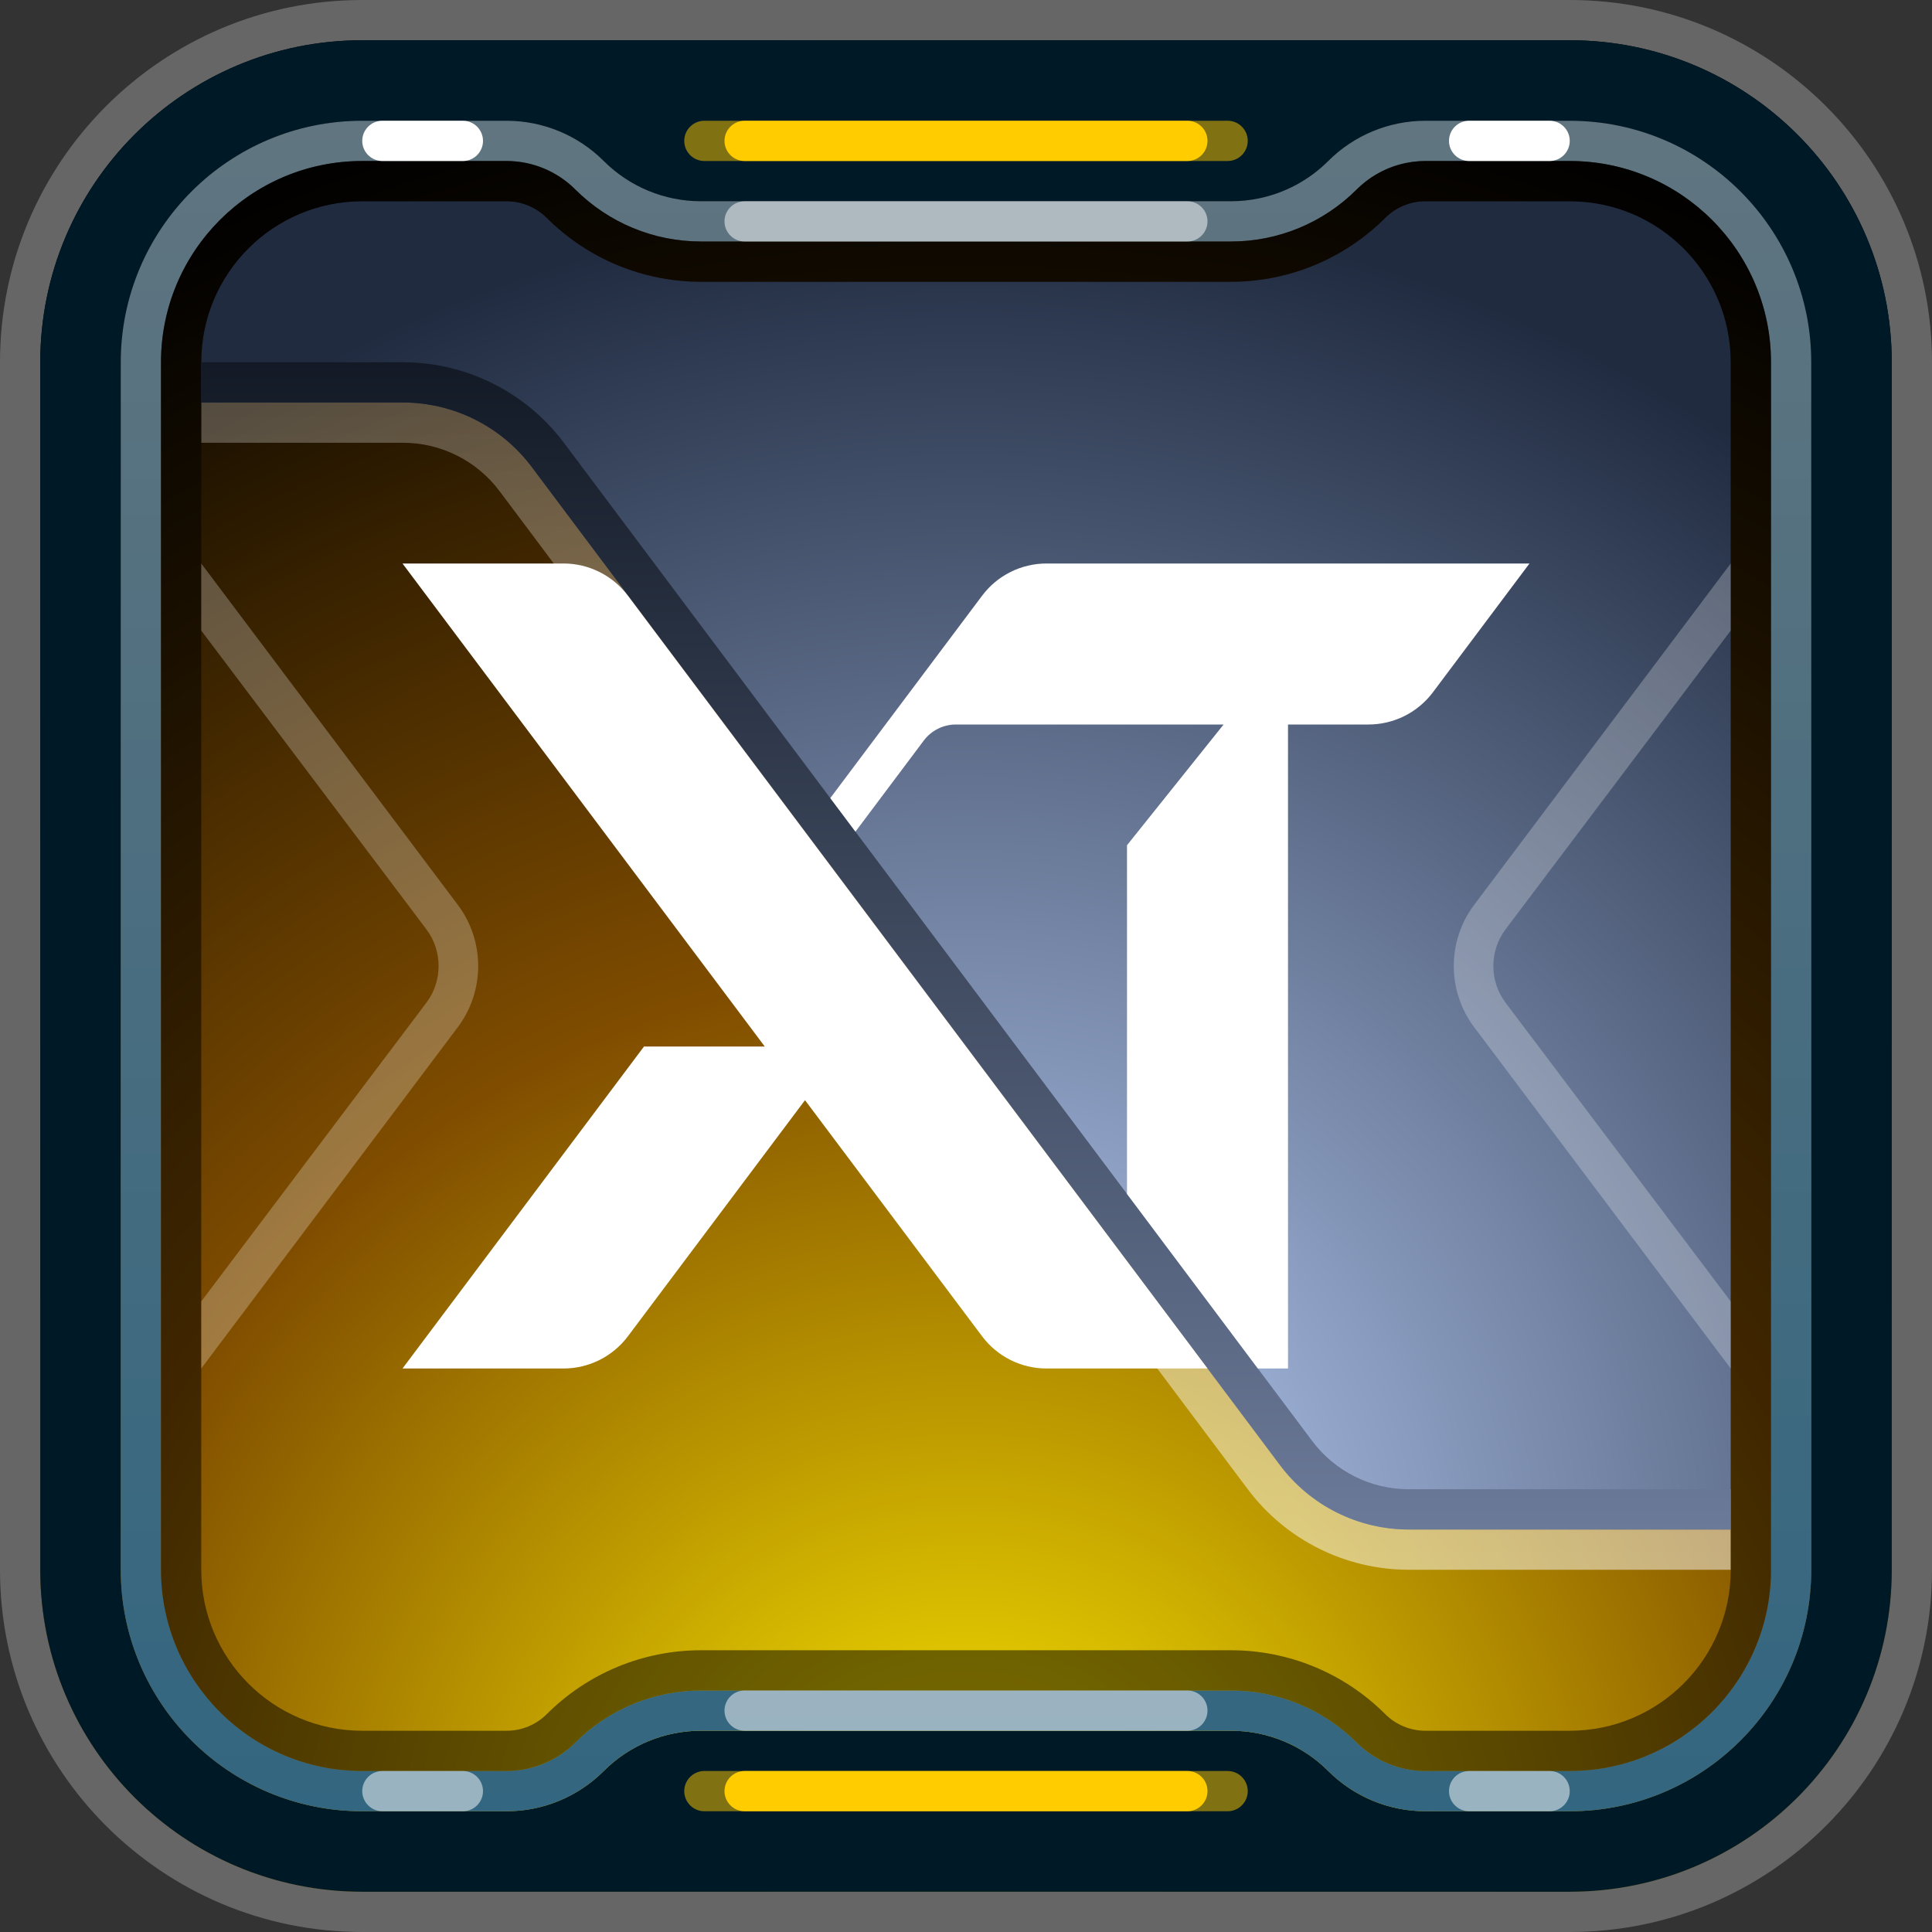 <svg width="96" height="96" viewBox="0 0 96 96" fill="none" xmlns="http://www.w3.org/2000/svg">
<rect x="0" y="0" width="96" height="96" fill="#333333" stroke="none"/>
<g id="XT">
<path id="Rectangle 3174" d="M2 18C2 9.163 9.163 2 18 2H78C86.837 2 94 9.163 94 18V78C94 86.837 86.837 94 78 94H18C9.163 94 2 86.837 2 78V18Z" fill="url(#paint0_radial_26599_95355)"/>
<path id="Subtract" d="M70.001 76C67.482 76 65.111 74.814 63.6 72.799L26.42 23.201C24.909 21.186 22.538 20 20.019 20H10V18C10 13.582 13.581 10 18 10H25.172C25.922 10 26.64 10.298 27.172 10.829C29.204 12.86 31.956 14 34.828 14H61.172C64.044 14 66.796 12.86 68.828 10.829C69.359 10.298 70.078 10 70.828 10H78C82.419 10 86 13.582 86 18V58V76H70.001Z" fill="url(#paint1_radial_26599_95355)"/>
<path id="Subtract (Stroke) (Stroke)" fill-rule="evenodd" clip-rule="evenodd" d="M20.019 22H10V20H20.019C22.538 20 24.909 21.186 26.42 23.201L63.6 72.799C65.111 74.814 67.482 76 70.001 76H86V78H70.001C66.853 78 63.888 76.517 62 73.998L24.82 24.401C23.687 22.89 21.908 22 20.019 22Z" fill="url(#paint2_linear_26599_95355)"/>
<path id="Rectangle 3150 (Stroke)" fill-rule="evenodd" clip-rule="evenodd" d="M18 0H78C87.941 0 96 8.059 96 18V78C96 87.941 87.941 96 78 96H18C8.059 96 0 87.941 0 78V18C0 8.059 8.059 0 18 0ZM18 2C9.163 2 2 9.163 2 18V78C2 86.837 9.163 94 18 94H78C86.837 94 94 86.837 94 78V18C94 9.163 86.837 2 78 2H18Z" fill="white" fill-opacity="0.25"/>
<path id="Union" fill-rule="evenodd" clip-rule="evenodd" d="M24 6L18 6C11.373 6 6 11.373 6 18V78C6 84.627 11.373 90 18 90H24H25.172C26.983 90 28.719 89.281 30 88C31.281 86.719 33.017 86 34.828 86H61.172C62.983 86 64.719 86.719 66 88C67.281 89.281 69.017 90 70.828 90H72H78C84.627 90 90 84.627 90 78V18C90 11.373 84.627 6 78 6L72 6L70.828 6C70.828 6 70.827 6 70.826 6C69.016 6.001 67.28 6.72 66 8C64.719 9.281 62.983 10 61.172 10L34.828 10C33.017 10 31.281 9.281 30 8C28.719 6.719 26.983 6 25.172 6H24ZM18 2C9.163 2 2 9.163 2 18V78C2 86.837 9.163 94 18 94H78C86.837 94 94 86.837 94 78V18C94 9.163 86.837 2 78 2H18Z" fill="#001926"/>
<path id="Union_2" fill-rule="evenodd" clip-rule="evenodd" d="M34.828 10C33.018 10 31.281 9.28 30 8C28.719 6.72 26.982 6 25.172 6H18C11.373 6 6 11.373 6 18V78C6 84.627 11.373 90 18 90H25.172C25.959 90 26.73 89.864 27.457 89.606C28.404 89.269 29.275 88.724 30 88C31.281 86.72 33.018 86 34.828 86H61.172C62.982 86 64.719 86.72 66 88C67.281 89.28 69.018 90 70.828 90H78C84.627 90 90 84.627 90 78V18C90 11.373 84.627 6 78 6H70.826C69.016 6.001 67.279 6.72 66 8C65.053 8.947 63.855 9.587 62.565 9.856C62.109 9.951 61.643 10 61.172 10H34.828ZM8 18C8 12.477 12.477 8 18 8H25.172C26.453 8 27.68 8.509 28.586 9.414C30.242 11.07 32.486 12 34.828 12H61.172C63.514 12 65.758 11.07 67.414 9.414C68.01 8.818 68.748 8.395 69.547 8.174C69.961 8.06 70.393 8 70.828 8H78C83.523 8 88 12.477 88 18V78C88 83.522 83.523 88 78 88H70.828C69.547 88 68.32 87.491 67.414 86.586C65.758 84.93 63.514 84 61.172 84H34.828C32.486 84 30.242 84.93 28.586 86.586C27.68 87.491 26.453 88 25.172 88H18C12.477 88 8 83.522 8 78V18Z" fill="url(#paint3_linear_26599_95355)"/>
<path id="Union_3" opacity="0.5" fill-rule="evenodd" clip-rule="evenodd" d="M8 18V78C8 83.522 12.478 88 18 88H25.172C26.443 88 27.686 87.485 28.587 86.585C30.242 84.93 32.487 84 34.828 84H61.172C63.513 84 65.757 84.93 67.413 86.585C68.32 87.491 69.547 88 70.828 88H78C83.522 88 88 83.522 88 78V18C88 12.478 83.522 8 78 8H70.828C69.547 8 68.32 8.509 67.413 9.415C65.757 11.07 63.513 12 61.172 12H34.828C32.487 12 30.242 11.07 28.587 9.415C27.686 8.515 26.443 8 25.172 8H18C12.478 8 8 12.478 8 18ZM86 18C86 13.582 82.419 10 78 10H70.828C70.078 10 69.359 10.298 68.828 10.829C66.796 12.86 64.044 14 61.172 14H34.828C31.956 14 29.204 12.86 27.172 10.829C26.64 10.298 25.922 10 25.172 10H18C13.581 10 10 13.582 10 18V78C10 82.418 13.581 86 18 86H25.172C25.922 86 26.64 85.702 27.172 85.171C29.204 83.14 31.956 82 34.828 82H61.172C64.044 82 66.796 83.14 68.828 85.171C69.359 85.702 70.078 86 70.828 86H78C82.419 86 86 82.418 86 78V18Z" fill="black"/>
<path id="Rectangle 3178" opacity="0.5" d="M36 11C36 10.448 36.448 10 37 10H59C59.552 10 60 10.448 60 11C60 11.552 59.552 12 59 12H37C36.448 12 36 11.552 36 11Z" fill="white"/>
<path id="Rectangle 3179" opacity="0.5" d="M36 85C36 84.448 36.448 84 37 84H59C59.552 84 60 84.448 60 85C60 85.552 59.552 86 59 86H37C36.448 86 36 85.552 36 85Z" fill="white"/>
<path id="Rectangle 3180" d="M18 7C18 6.448 18.448 6 19 6H23C23.552 6 24 6.448 24 7C24 7.552 23.552 8 23 8H19C18.448 8 18 7.552 18 7Z" fill="white"/>
<path id="Rectangle 3181" opacity="0.5" d="M18 89C18 88.448 18.448 88 19 88H23C23.552 88 24 88.448 24 89C24 89.552 23.552 90 23 90H19C18.448 90 18 89.552 18 89Z" fill="white"/>
<path id="Rectangle 3182" d="M72 7C72 6.448 72.448 6 73 6H77C77.552 6 78 6.448 78 7C78 7.552 77.552 8 77 8H73C72.448 8 72 7.552 72 7Z" fill="white"/>
<path id="Rectangle 3183" opacity="0.5" d="M72 89C72 88.448 72.448 88 73 88H77C77.552 88 78 88.448 78 89C78 89.552 77.552 90 77 90H73C72.448 90 72 89.552 72 89Z" fill="white"/>
<path id="Subtract (Stroke) (Stroke)_2" fill-rule="evenodd" clip-rule="evenodd" d="M10 18H20.019C23.167 18 26.132 19.483 28.02 22.002L65.2 71.599C66.333 73.11 68.112 74 70.001 74H86V76H70.001C67.482 76 65.111 74.814 63.6 72.799L26.42 23.201C24.909 21.186 22.538 20 20.019 20H10V18Z" fill="url(#paint4_linear_26599_95355)"/>
<g id="Union_4">
<path d="M28 28H20L38 52H32L20 68H28C29.259 68 30.445 67.407 31.2 66.4L40 54.667L48.8 66.4C49.555 67.407 50.741 68 52 68H60L31.2 29.6C30.445 28.593 29.259 28 28 28Z" fill="white"/>
<path d="M62.502 68H64V36L67.999 36C69.258 36 70.444 35.407 71.2 34.4L75.999 28H51.999C50.74 28 49.555 28.593 48.8 29.6L41.256 39.658L42.506 41.325L45.9 36.8C46.277 36.297 46.87 36 47.499 36L60.8 36L56 42V59.326L62.502 68Z" fill="white"/>
</g>
<path id="Subtract_2" d="M10 68L22.777 51.001C24.088 49.223 24.088 46.778 22.777 45L10 28V31.333L21.204 46.2C21.991 47.267 21.991 48.734 21.204 49.801L10 64.667V68Z" fill="white" fill-opacity="0.25"/>
<path id="Subtract_3" d="M85.998 68L73.221 51.001C71.91 49.223 71.91 46.778 73.221 45L85.998 28V31.333L74.794 46.2C74.007 47.267 74.007 48.734 74.794 49.801L85.998 64.667V68Z" fill="white" fill-opacity="0.25"/>
<path id="Rectangle 3266" opacity="0.5" d="M34 7C34 6.448 34.448 6 35 6H61C61.552 6 62 6.448 62 7C62 7.552 61.552 8 61 8H35C34.448 8 34 7.552 34 7Z" fill="#FFCC00"/>
<path id="Rectangle 3268" d="M36 7C36 6.448 36.448 6 37 6H59C59.552 6 60 6.448 60 7C60 7.552 59.552 8 59 8H37C36.448 8 36 7.552 36 7Z" fill="#FFCC00"/>
<path id="Rectangle 3267" opacity="0.5" d="M34 89C34 88.448 34.448 88 35 88H61C61.552 88 62 88.448 62 89C62 89.552 61.552 90 61 90H35C34.448 90 34 89.552 34 89Z" fill="#FFCC00"/>
<path id="Rectangle 3269" d="M36 89C36 88.448 36.448 88 37 88H59C59.552 88 60 88.448 60 89C60 89.552 59.552 90 59 90H37C36.448 90 36 89.552 36 89Z" fill="#FFCC00"/>
</g>
<defs>
<radialGradient id="paint0_radial_26599_95355" cx="0" cy="0" r="1" gradientUnits="userSpaceOnUse" gradientTransform="translate(48 94) rotate(-90) scale(92)">
<stop stop-color="#FFEE00"/>
<stop offset="0.501" stop-color="#804D00"/>
<stop offset="1"/>
</radialGradient>
<radialGradient id="paint1_radial_26599_95355" cx="0" cy="0" r="1" gradientUnits="userSpaceOnUse" gradientTransform="translate(48 78) rotate(-90) scale(68)">
<stop stop-color="#BFD5FF"/>
<stop offset="1" stop-color="#202B40"/>
</radialGradient>
<linearGradient id="paint2_linear_26599_95355" x1="48" y1="20" x2="48" y2="78" gradientUnits="userSpaceOnUse">
<stop stop-color="white" stop-opacity="0.25"/>
<stop offset="1" stop-color="white" stop-opacity="0.5"/>
</linearGradient>
<linearGradient id="paint3_linear_26599_95355" x1="48" y1="6" x2="48" y2="90" gradientUnits="userSpaceOnUse">
<stop stop-color="#607580"/>
<stop offset="1" stop-color="#336680"/>
</linearGradient>
<linearGradient id="paint4_linear_26599_95355" x1="48" y1="18" x2="48" y2="76" gradientUnits="userSpaceOnUse">
<stop stop-color="#131A26"/>
<stop offset="1" stop-color="#6B7A99"/>
</linearGradient>
</defs>
</svg>
